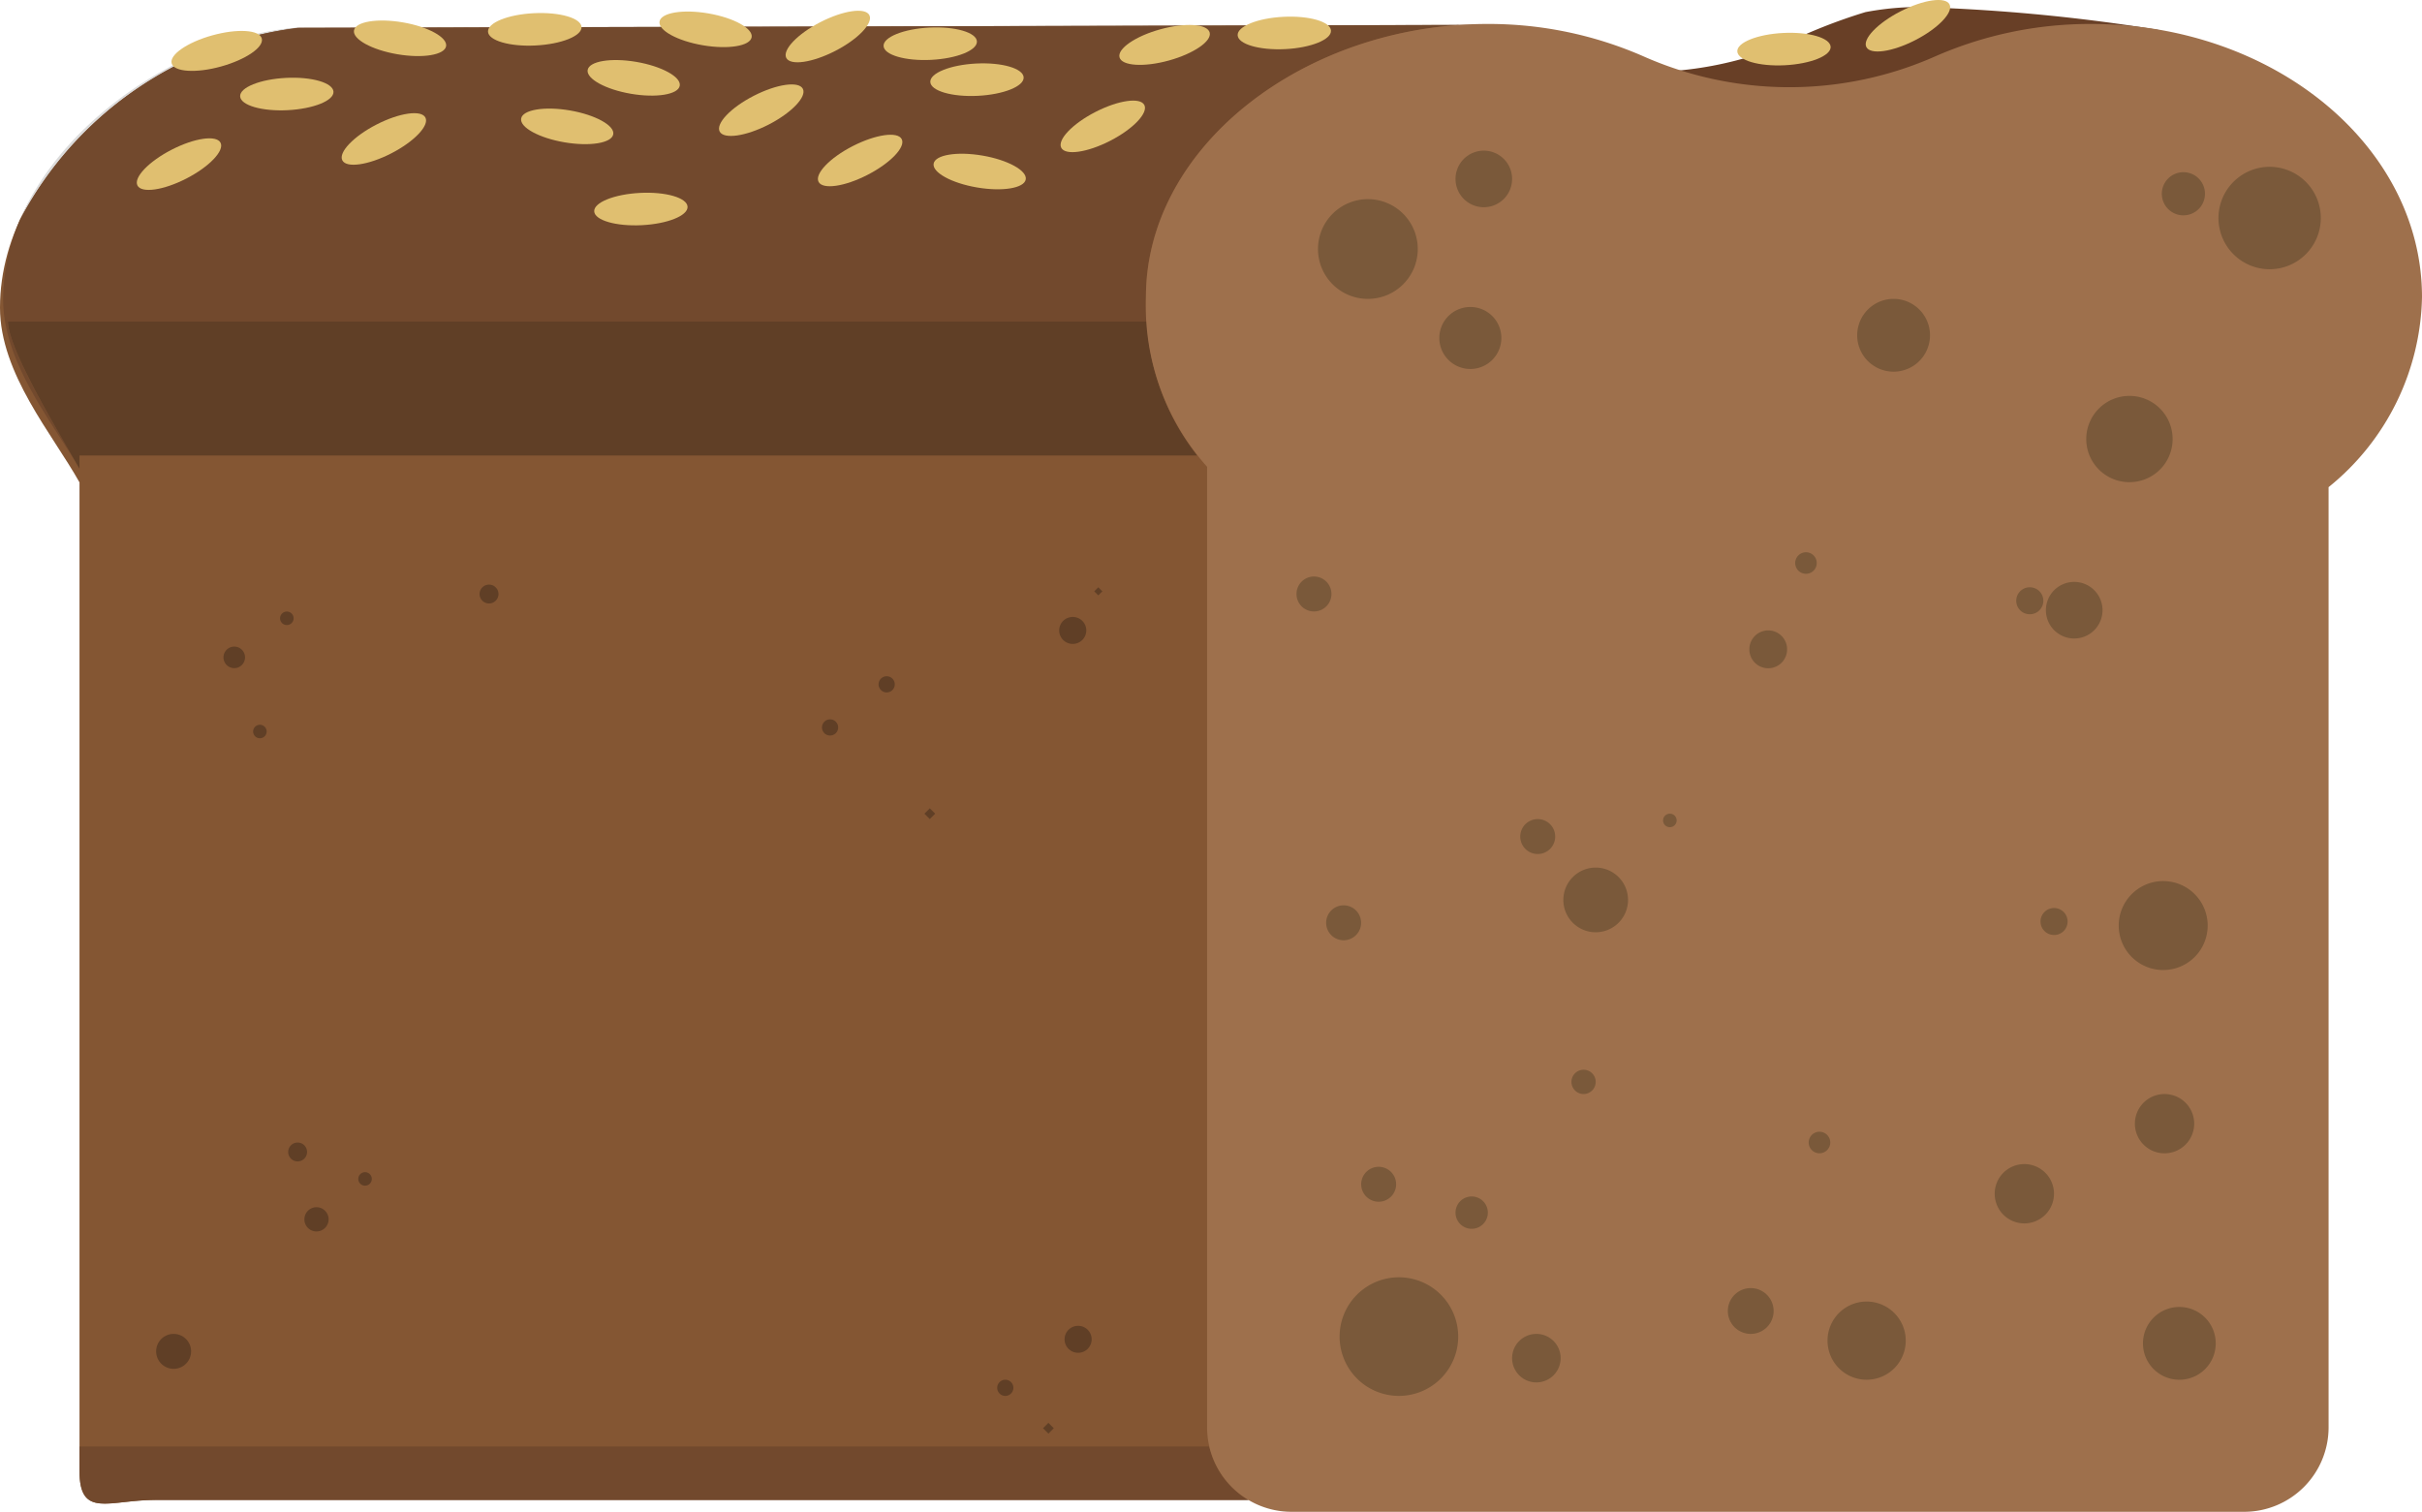 <svg xmlns="http://www.w3.org/2000/svg" xmlns:xlink="http://www.w3.org/1999/xlink" width="83.166" height="51.922" viewBox="0 0 83.166 51.922"><defs><clipPath id="a"><path d="M0-7.52H83.166V-59.442H0Z" transform="translate(0 59.442)" fill="none"/></clipPath></defs><g transform="translate(0 0)"><g clip-path="url(#a)"><g transform="translate(0 0.853)"><path d="M-1.482-.015C-5.925.361-11.712,4.517-11.712,9.6c0,2.268,1.81,4.35,2.73,6V49.545c0,1.649,1,1,2.6,1h46.15V-.115Z" transform="translate(11.712 0.115)" fill="#845633"/></g><g transform="translate(0.686 0.857)"><path d="M-7.157,0-47.1.094c-3.587.294-7.925,2.977-9.465,6.594A12.53,12.53,0,0,1-47.025.1L-7.158,0h0" transform="translate(56.57)" fill="#dbdbdb"/></g><g transform="translate(0.11 0.857)"><path d="M-7.24,0-47.108.1a12.529,12.529,0,0,0-9.544,6.591,6.957,6.957,0,0,0-.577,2.733c0,2.17,1.652,4.163,2.579,5.75-.922-1.59-2.4-4.077-2.417-4.984h39.108q-.031-.415-.031-.841c0-4.91,4.9-8.938,10.749-9.346" transform="translate(57.228)" fill="#72492d"/></g><g transform="translate(2.689 16.028)"><path d="M0,0C.013.024.027.046.04.069L0,0" fill="#72492d"/></g><g transform="translate(0.272 11.044)"><path d="M-5.664,0H-44.772c.017.907,1.495,3.394,2.417,4.984.014.023.027.046.04.069V4.6H-3.933A8.139,8.139,0,0,1-5.664,0" transform="translate(44.772)" fill="#603f26"/></g><g transform="translate(2.729 49.677)"><path d="M-5.618,0H-44.411V.836c0,.925.314,1.129.873,1.129.437,0,1.024-.125,1.727-.125H-4.272A2.9,2.9,0,0,1-5.618,0" transform="translate(44.411)" fill="#72492d"/></g><g transform="translate(54.656 0.245)"><path d="M0-.3a3.706,3.706,0,0,0,1.257.76C6.186,2.518,11.862,2.047,16.952.422A9.073,9.073,0,0,0,19.534-.752c.2-.144.411-.376.315-.6-.076-.181-.3-.237-.493-.268a62.837,62.837,0,0,0-7.337-.739,9.814,9.814,0,0,0-2.62.145A18.862,18.862,0,0,0,6.547-1.083,12.3,12.3,0,0,1,0-.3" transform="translate(0 2.385)" fill="#683f26"/></g><g transform="translate(39.349 0.823)"><path d="M-6.346-1.359c0-5.181-5.083-9.38-11.355-9.38a13.219,13.219,0,0,0-5.33,1.1,12.376,12.376,0,0,1-10.076,0,13.223,13.223,0,0,0-5.331-1.1c-6.271,0-11.725,4.2-11.725,9.38a8.3,8.3,0,0,0,2.1,5.83V37.46a2.9,2.9,0,0,0,2.9,2.9h32.709a2.9,2.9,0,0,0,2.9-2.9V5.169A8.59,8.59,0,0,0-6.346-1.359" transform="translate(50.163 10.739)" fill="#9e704c"/></g><g transform="translate(62.753 44.701)"><path d="M-.194,0A1.342,1.342,0,0,0-1.537,1.343,1.343,1.343,0,0,0-.194,2.685,1.343,1.343,0,0,0,1.149,1.343,1.343,1.343,0,0,0-.194,0" transform="translate(1.537)" fill="#7a593a"/></g><g transform="translate(68.493 39.98)"><path d="M-.148,0A1.018,1.018,0,0,0-1.166,1.018,1.018,1.018,0,0,0-.148,2.037,1.019,1.019,0,0,0,.871,1.018,1.019,1.019,0,0,0-.148,0" transform="translate(1.166)" fill="#7a593a"/></g><g transform="translate(62.106 38.869)"><path d="M-.054,0a.371.371,0,0,0-.37.37.371.371,0,0,0,.37.37A.371.371,0,0,0,.317.37.371.371,0,0,0-.054,0" transform="translate(0.424)" fill="#7a593a"/></g><g transform="translate(72.752 30.26)"><path d="M-.221,0A1.527,1.527,0,0,0-1.748,1.528,1.527,1.527,0,0,0-.221,3.055,1.527,1.527,0,0,0,1.307,1.528,1.528,1.528,0,0,0-.221,0" transform="translate(1.748)" fill="#7a593a"/></g><g transform="translate(70.067 31.186)"><path d="M-.067,0A.463.463,0,0,0-.53.464.463.463,0,0,0-.067.926.463.463,0,0,0,.4.464.463.463,0,0,0-.067,0" transform="translate(0.53)" fill="#7a593a"/></g><g transform="translate(73.585 44.887)"><path d="M-.181,0a1.25,1.25,0,0,0-1.25,1.25A1.25,1.25,0,0,0-.181,2.5,1.248,1.248,0,0,0,1.067,1.25,1.248,1.248,0,0,0-.181,0" transform="translate(1.431)" fill="#7a593a"/></g><g transform="translate(59.329 44.239)"><path d="M-.114,0A.787.787,0,0,0-.9.787a.786.786,0,0,0,.787.786A.786.786,0,0,0,.672.787.786.786,0,0,0-.114,0" transform="translate(0.901)" fill="#7a593a"/></g><g transform="translate(45.999 43.868)"><path d="M-.295,0A2.037,2.037,0,0,0-2.331,2.036,2.036,2.036,0,0,0-.295,4.073,2.036,2.036,0,0,0,1.741,2.036,2.037,2.037,0,0,0-.295,0" transform="translate(2.331)" fill="#7a593a"/></g><g transform="translate(46.739 40.073)"><path d="M-.087,0a.6.6,0,0,0-.6.6.6.6,0,0,0,.6.6.6.6,0,0,0,.6-.6.6.6,0,0,0-.6-.6" transform="translate(0.688)" fill="#7a593a"/></g><g transform="translate(49.979 41.092)"><path d="M-.08,0A.555.555,0,0,0-.636.555a.555.555,0,0,0,.556.556A.556.556,0,0,0,.474.555.555.555,0,0,0-.08,0" transform="translate(0.636)" fill="#7a593a"/></g><g transform="translate(45.257 6.84)"><path d="M-.248,0A1.713,1.713,0,0,0-1.961,1.712,1.712,1.712,0,0,0-.248,3.425,1.712,1.712,0,0,0,1.465,1.712,1.712,1.712,0,0,0-.248,0" transform="translate(1.961 0)" fill="#7a593a"/></g><g transform="translate(49.979 5.174)"><path d="M-.141,0a.972.972,0,0,0-.971.972.971.971,0,0,0,.971.971A.971.971,0,0,0,.831.972.971.971,0,0,0-.141,0" transform="translate(1.112)" fill="#7a593a"/></g><g transform="translate(49.423 10.543)"><path d="M-.154,0A1.065,1.065,0,0,0-1.219,1.065,1.064,1.064,0,0,0-.154,2.129,1.064,1.064,0,0,0,.911,1.065,1.064,1.064,0,0,0-.154,0" transform="translate(1.219)" fill="#7a593a"/></g><g transform="translate(44.518 19.8)"><path d="M-.087,0a.6.6,0,0,0-.6.6.6.6,0,0,0,.6.6.6.6,0,0,0,.6-.6.6.6,0,0,0-.6-.6" transform="translate(0.688)" fill="#7a593a"/></g><g transform="translate(52.201 28.131)"><path d="M-.087,0a.6.6,0,0,0-.6.6.6.6,0,0,0,.6.6.6.6,0,0,0,.6-.6.6.6,0,0,0-.6-.6" transform="translate(0.688)" fill="#7a593a"/></g><g transform="translate(45.536 31.093)"><path d="M-.087,0a.6.6,0,0,0-.6.6.6.6,0,0,0,.6.6.6.6,0,0,0,.6-.6.6.6,0,0,0-.6-.6" transform="translate(0.688)" fill="#7a593a"/></g><g transform="translate(53.682 29.797)"><path d="M-.161,0A1.111,1.111,0,0,0-1.272,1.111,1.11,1.11,0,0,0-.161,2.221a1.11,1.11,0,0,0,1.11-1.11A1.11,1.11,0,0,0-.161,0" transform="translate(1.272)" fill="#7a593a"/></g><g transform="translate(70.251 19.985)"><path d="M-.141,0a.973.973,0,0,0-.973.972.973.973,0,0,0,.973.972A.973.973,0,0,0,.831.972.972.972,0,0,0-.141,0" transform="translate(1.114)" fill="#7a593a"/></g><g transform="translate(69.233 20.17)"><path d="M-.067,0A.463.463,0,0,0-.531.463.463.463,0,0,0-.067.926.463.463,0,0,0,.4.463.463.463,0,0,0-.067,0" transform="translate(0.531)" fill="#7a593a"/></g><g transform="translate(71.64 13.597)"><path d="M-.215,0A1.482,1.482,0,0,0-1.7,1.481,1.482,1.482,0,0,0-.215,2.963,1.481,1.481,0,0,0,1.266,1.481,1.481,1.481,0,0,0-.215,0" transform="translate(1.697)" fill="#7a593a"/></g><g transform="translate(76.177 5.729)"><path d="M-.255,0A1.76,1.76,0,0,0-2.014,1.759,1.759,1.759,0,0,0-.255,3.518,1.759,1.759,0,0,0,1.5,1.759,1.759,1.759,0,0,0-.255,0" transform="translate(2.014)" fill="#7a593a"/></g><g transform="translate(74.232 5.914)"><path d="M-.107,0A.741.741,0,0,0-.849.741a.741.741,0,0,0,.742.741A.741.741,0,0,0,.633.741.741.741,0,0,0-.107,0" transform="translate(0.849)" fill="#7a593a"/></g><g transform="translate(63.772 10.265)"><path d="M-.181,0a1.25,1.25,0,0,0-1.25,1.25A1.249,1.249,0,0,0-.181,2.5,1.25,1.25,0,0,0,1.069,1.25,1.25,1.25,0,0,0-.181,0" transform="translate(1.431)" fill="#7a593a"/></g><g transform="translate(61.643 18.967)"><path d="M-.054,0a.371.371,0,0,0-.37.37.371.371,0,0,0,.37.37A.37.37,0,0,0,.316.37.37.37,0,0,0-.054,0" transform="translate(0.424)" fill="#7a593a"/></g><g transform="translate(60.069 21.651)"><path d="M-.094,0A.648.648,0,0,0-.742.648.648.648,0,0,0-.094,1.3.648.648,0,0,0,.554.648.648.648,0,0,0-.094,0" transform="translate(0.742)" fill="#7a593a"/></g><g transform="translate(57.106 27.946)"><path d="M-.034,0A.232.232,0,0,0-.266.231.232.232,0,0,0-.034.463.231.231,0,0,0,.2.231.231.231,0,0,0-.034,0" transform="translate(0.266)" fill="#7a593a"/></g><g transform="translate(53.96 36.74)"><path d="M-.06,0A.417.417,0,0,0-.476.417.417.417,0,0,0-.06.834.418.418,0,0,0,.357.417.417.417,0,0,0-.06,0" transform="translate(0.476)" fill="#7a593a"/></g><g transform="translate(51.922 45.812)"><path d="M-.121,0A.834.834,0,0,0-.955.834a.833.833,0,0,0,.834.832A.833.833,0,0,0,.712.834.833.833,0,0,0-.121,0" transform="translate(0.955)" fill="#7a593a"/></g><g transform="translate(73.307 37.574)"><path d="M-.148,0A1.018,1.018,0,0,0-1.166,1.018,1.018,1.018,0,0,0-.148,2.036,1.019,1.019,0,0,0,.871,1.018,1.018,1.018,0,0,0-.148,0" transform="translate(1.166)" fill="#7a593a"/></g><g transform="translate(36.555 45.535)"><path d="M-.067,0A.463.463,0,0,0-.53.463.463.463,0,0,0-.067.926.463.463,0,0,0,.4.463.463.463,0,0,0-.067,0" transform="translate(0.53)" fill="#603f26"/></g><g transform="translate(34.242 47.386)"><path d="M-.04,0A.278.278,0,0,0-.318.278.278.278,0,0,0-.04.556.278.278,0,0,0,.237.278.277.277,0,0,0-.04,0" transform="translate(0.318)" fill="#603f26"/></g></g><g transform="translate(35.815 48.867)"><path d="M0-.027.185.158.37-.027.185-.212Z" transform="translate(0 0.212)" fill="#603f26"/></g><g clip-path="url(#a)"><g transform="translate(10.452 41.461)"><path d="M-.06,0A.416.416,0,0,0-.476.417.416.416,0,0,0-.06.833.417.417,0,0,0,.356.417.417.417,0,0,0-.06,0" transform="translate(0.476)" fill="#603f26"/></g><g transform="translate(12.303 40.258)"><path d="M-.033,0A.232.232,0,0,0-.264.231.232.232,0,0,0-.033.463.232.232,0,0,0,.2.231.232.232,0,0,0-.033,0" transform="translate(0.264)" fill="#603f26"/></g><g transform="translate(9.896 39.24)"><path d="M-.047,0A.324.324,0,0,0-.371.324.324.324,0,0,0-.047.648.325.325,0,0,0,.277.324.325.325,0,0,0-.047,0" transform="translate(0.371)" fill="#603f26"/></g><g transform="translate(5.359 45.812)"><path d="M-.087,0a.6.6,0,0,0-.6.6.6.6,0,0,0,.6.6.6.6,0,0,0,.6-.6.6.6,0,0,0-.6-.6" transform="translate(0.69)" fill="#603f26"/></g><g transform="translate(28.225 24.706)"><path d="M-.04,0A.277.277,0,0,0-.317.278.277.277,0,0,0-.04.555.277.277,0,0,0,.239.278.278.278,0,0,0-.04,0" transform="translate(0.317)" fill="#603f26"/></g><g transform="translate(30.168 23.225)"><path d="M-.04,0A.279.279,0,0,0-.319.278.279.279,0,0,0-.04.556.277.277,0,0,0,.237.278.277.277,0,0,0-.04,0" transform="translate(0.319)" fill="#603f26"/></g></g><g transform="translate(25.077 21.836)"><path d="M0-.027v0Z" transform="translate(0 0.212)" fill="#603f26"/></g><g clip-path="url(#a)"><g transform="translate(16.467 20.078)"><path d="M-.047,0A.325.325,0,0,0-.373.324.325.325,0,0,0-.047.648.325.325,0,0,0,.277.324.325.325,0,0,0-.047,0" transform="translate(0.373)" fill="#603f26"/></g><g transform="translate(7.674 22.207)"><path d="M-.054,0a.371.371,0,0,0-.37.37.371.371,0,0,0,.37.37A.37.37,0,0,0,.316.37.37.37,0,0,0-.054,0" transform="translate(0.424)" fill="#603f26"/></g><g transform="translate(9.617 21.004)"><path d="M-.034,0A.231.231,0,0,0-.265.231.232.232,0,0,0-.034.463.232.232,0,0,0,.2.231.231.231,0,0,0-.034,0" transform="translate(0.265)" fill="#603f26"/></g><g transform="translate(8.692 24.892)"><path d="M-.033,0A.232.232,0,0,0-.264.231.232.232,0,0,0-.033.463.232.232,0,0,0,.2.231.232.232,0,0,0-.033,0" transform="translate(0.264)" fill="#603f26"/></g></g><g transform="translate(31.742 27.761)"><path d="M0-.027.185.158.37-.027.185-.212Z" transform="translate(0 0.212)" fill="#603f26"/></g><g clip-path="url(#a)"><g transform="translate(36.37 21.189)"><path d="M-.067,0A.463.463,0,0,0-.531.463.464.464,0,0,0-.067.926.464.464,0,0,0,.4.463.463.463,0,0,0-.067,0" transform="translate(0.531)" fill="#603f26"/></g></g><g transform="translate(37.574 20.17)"><path d="M0-.02.138.118.279-.02.138-.159Z" transform="translate(0 0.159)" fill="#603f26"/></g><g clip-path="url(#a)"><g transform="translate(5.888 1.063)"><path d="M-.449-.037c-.081-.3-.841-.344-1.695-.108s-1.481.667-1.4.963.841.345,1.695.108S-.367.259-.449-.037" transform="translate(3.55 0.295)" fill="#e0bf70"/></g><g transform="translate(38.436 0.858)"><path d="M-.449-.037c-.082-.3-.841-.344-1.695-.109s-1.481.667-1.4.963.841.344,1.695.108S-.368.258-.449-.037" transform="translate(3.55 0.295)" fill="#e0bf70"/></g><g transform="translate(8.246 2.669)"><path d="M-.464-.07c-.016-.307-.745-.52-1.63-.475s-1.591.328-1.575.634.745.52,1.63.475S-.448.237-.464-.07" transform="translate(3.669 0.551)" fill="#e0bf70"/></g><g transform="translate(30.34 0.941)"><path d="M-.464-.07c-.016-.307-.745-.519-1.63-.475s-1.591.328-1.575.634.745.519,1.63.475S-.448.237-.464-.07" transform="translate(3.669 0.551)" fill="#e0bf70"/></g><g transform="translate(20.404 6.619)"><path d="M-.464-.07c-.014-.307-.745-.52-1.63-.475s-1.591.328-1.575.634.745.519,1.63.475S-.448.237-.464-.07" transform="translate(3.669 0.551)" fill="#e0bf70"/></g><g transform="translate(16.762 0.447)"><path d="M-.464-.07C-.48-.376-1.21-.589-2.1-.545s-1.59.328-1.576.634.745.52,1.632.475S-.45.237-.464-.07" transform="translate(3.671 0.551)" fill="#e0bf70"/></g><g transform="translate(31.945 2.176)"><path d="M-.464-.07c-.016-.307-.745-.52-1.63-.475s-1.591.328-1.575.634.745.519,1.63.475S-.448.237-.464-.07" transform="translate(3.669 0.551)" fill="#e0bf70"/></g><g transform="translate(42.498 0.571)"><path d="M-.464-.07c-.014-.307-.745-.519-1.63-.475s-1.591.328-1.575.634.745.519,1.63.476S-.448.237-.464-.07" transform="translate(3.669 0.551)" fill="#e0bf70"/></g><g transform="translate(59.655 1.126)"><path d="M-.464-.07c-.016-.307-.745-.52-1.63-.475s-1.591.328-1.575.634.745.52,1.63.475S-.448.237-.464-.07" transform="translate(3.669 0.551)" fill="#e0bf70"/></g><g transform="translate(12.152 0.705)"><path d="M-.459-.128c.052-.3-.614-.669-1.488-.818S-3.57-.971-3.622-.669-3.007,0-2.133.149-.51.174-.459-.128" transform="translate(3.625 1.009)" fill="#e0bf70"/></g><g transform="translate(17.892 3.73)"><path d="M-.459-.128c.052-.3-.615-.668-1.488-.818S-3.57-.971-3.622-.668-3.008,0-2.134.149-.51.175-.459-.128" transform="translate(3.625 1.009)" fill="#e0bf70"/></g><g transform="translate(20.176 2.063)"><path d="M-.458-.128c.052-.3-.614-.668-1.488-.818S-3.569-.971-3.62-.669-3.006,0-2.134.149-.509.175-.458-.128" transform="translate(3.623 1.009)" fill="#e0bf70"/></g><g transform="translate(22.644 0.397)"><path d="M-.459-.128c.052-.3-.614-.668-1.488-.818S-3.57-.971-3.622-.668-3.007,0-2.134.149-.51.175-.459-.128" transform="translate(3.625 1.009)" fill="#e0bf70"/></g><g transform="translate(32.056 5.28)"><path d="M-.459-.128c.052-.3-.614-.669-1.488-.818S-3.57-.971-3.622-.669-3.008,0-2.134.149-.51.175-.459-.128" transform="translate(3.625 1.009)" fill="#e0bf70"/></g><g transform="translate(11.732 3.888)"><path d="M-.417-.022c-.14-.273-.893-.165-1.681.24S-3.41,1.174-3.27,1.447s.893.165,1.681-.24S-.277.251-.417-.022" transform="translate(3.293 0.172)" fill="#e0bf70"/></g><g transform="translate(24.692 2.9)"><path d="M-.416-.022C-.556-.294-1.309-.187-2.1.218s-1.313.956-1.172,1.228.893.165,1.681-.239S-.275.251-.416-.022" transform="translate(3.292 0.172)" fill="#e0bf70"/></g><g transform="translate(64.066 0)"><path d="M-.417-.022C-.558-.294-1.31-.187-2.1.218s-1.314.956-1.172,1.228.893.165,1.68-.24S-.277.251-.417-.022" transform="translate(3.293 0.172)" fill="#e0bf70"/></g><g transform="translate(36.418 3.456)"><path d="M-.417-.022c-.14-.273-.893-.165-1.681.24S-3.41,1.174-3.27,1.447s.893.165,1.681-.24S-.277.251-.417-.022" transform="translate(3.293 0.172)" fill="#e0bf70"/></g><g transform="translate(26.976 0.37)"><path d="M-.417-.022c-.14-.273-.893-.165-1.681.24S-3.41,1.174-3.27,1.447s.893.165,1.681-.24S-.277.251-.417-.022" transform="translate(3.293 0.172)" fill="#e0bf70"/></g><g transform="translate(28.087 4.628)"><path d="M-.417-.022C-.558-.294-1.31-.186-2.1.218s-1.314.956-1.172,1.228.893.165,1.68-.24S-.277.252-.417-.022" transform="translate(3.293 0.172)" fill="#e0bf70"/></g><g transform="translate(4.697 4.752)"><path d="M-.417-.022c-.14-.273-.893-.165-1.68.24S-3.41,1.174-3.27,1.447s.894.165,1.681-.24S-.277.251-.417-.022" transform="translate(3.293 0.172)" fill="#e0bf70"/></g></g></g></svg>